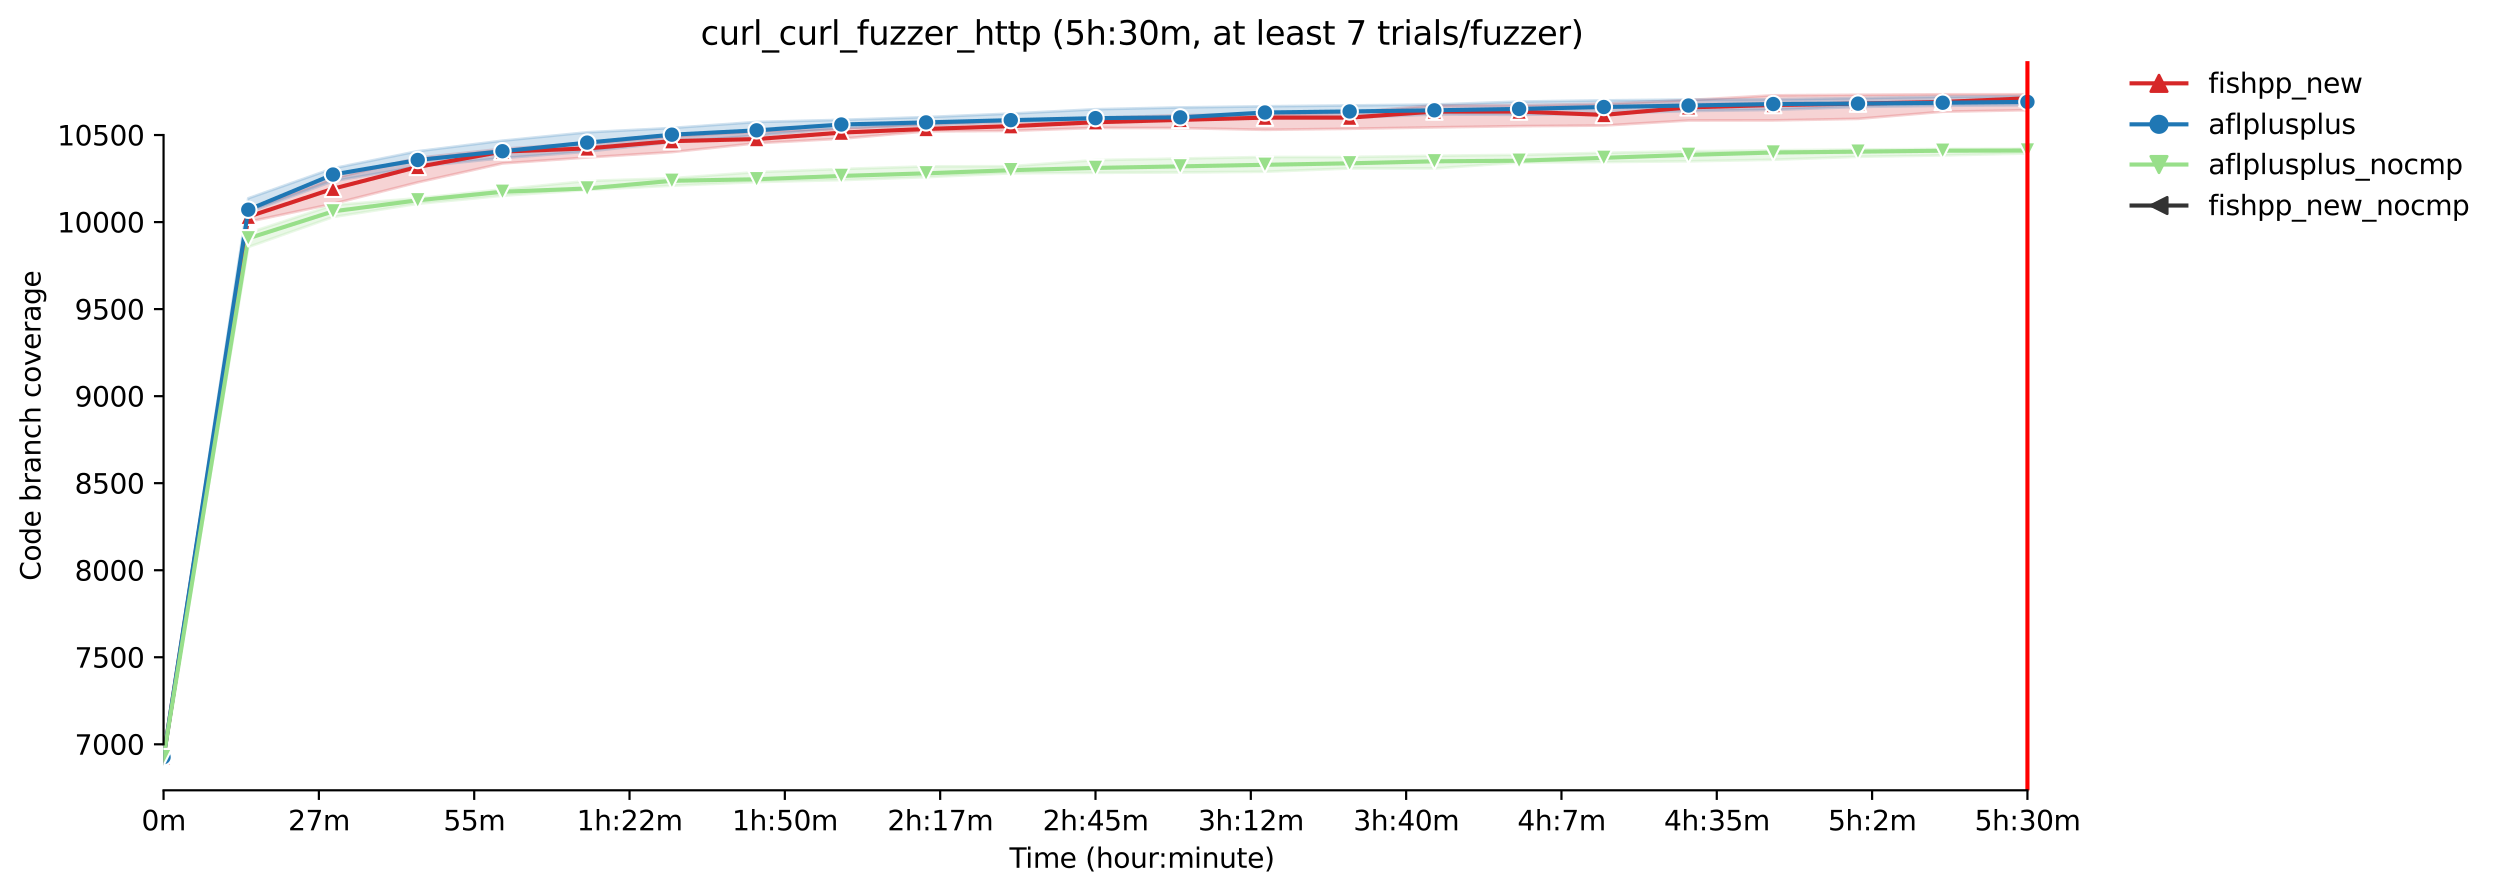 <?xml version="1.0" encoding="utf-8" standalone="no"?>
<!DOCTYPE svg PUBLIC "-//W3C//DTD SVG 1.1//EN"
  "http://www.w3.org/Graphics/SVG/1.1/DTD/svg11.dtd">
<svg xmlns:xlink="http://www.w3.org/1999/xlink" width="912.385pt" height="325.986pt" viewBox="0 0 912.385 325.986" xmlns="http://www.w3.org/2000/svg" version="1.1">
 <defs>
  <style type="text/css">*{stroke-linejoin: round; stroke-linecap: butt}</style>
 </defs>
 <g id="figure_1">
  <g id="patch_1">
   <path d="M 0 325.986 
L 912.385 325.986 
L 912.385 0 
L 0 0 
z
" style="fill: #ffffff"/>
  </g>
  <g id="axes_1">
   <g id="patch_2">
    <path d="M 59.691 288.43 
L 773.931 288.43 
L 773.931 22.318 
L 59.691 22.318 
z
" style="fill: #ffffff"/>
   </g>
   <g id="PolyCollection_1">
    <defs>
     <path id="m924f0dbd9b" d="M 59.691 -49.652 
L 59.691 -49.652 
L 90.61 -245.037 
L 121.53 -251.604 
L 152.449 -259.426 
L 183.369 -266.351 
L 214.288 -268.511 
L 245.208 -270.48 
L 276.127 -273.72 
L 307.046 -275.372 
L 337.966 -278.04 
L 368.885 -278.231 
L 399.805 -279.311 
L 430.724 -279.248 
L 461.644 -278.612 
L 492.563 -278.993 
L 523.483 -279.502 
L 554.402 -279.946 
L 585.322 -280.169 
L 616.241 -282.016 
L 647.161 -282.043 
L 678.08 -282.615 
L 709 -285.219 
L 739.919 -285.791 
L 739.919 -291.572 
L 739.919 -291.572 
L 709 -291.572 
L 678.08 -291.382 
L 647.161 -291.191 
L 616.241 -289.476 
L 585.322 -288.142 
L 554.402 -287.57 
L 523.483 -287.57 
L 492.563 -284.965 
L 461.644 -284.266 
L 430.724 -283.949 
L 399.805 -282.964 
L 368.885 -282.043 
L 337.966 -280.836 
L 307.046 -279.057 
L 276.127 -277.977 
L 245.208 -276.198 
L 214.288 -273.784 
L 183.369 -271.688 
L 152.449 -268.384 
L 121.53 -260.888 
L 90.61 -249.389 
L 59.691 -49.652 
z
" style="stroke: #d62728; stroke-opacity: 0.2"/>
    </defs>
    <g clip-path="url(#pad995dbc99)">
     <use xlink:href="#m924f0dbd9b" x="0" y="325.986" style="fill: #d62728; fill-opacity: 0.2; stroke: #d62728; stroke-opacity: 0.2"/>
    </g>
   </g>
   <g id="PolyCollection_2">
    <defs>
     <path id="mf1a96c9d3a" d="M 59.691 -49.652 
L 59.691 -49.652 
L 90.61 -248.468 
L 121.53 -259.871 
L 152.449 -265.176 
L 183.369 -268.289 
L 214.288 -270.639 
L 245.208 -274.102 
L 276.127 -276.516 
L 307.046 -279.216 
L 337.966 -280.264 
L 368.885 -281.471 
L 399.805 -282.138 
L 430.724 -282.138 
L 461.644 -282.869 
L 492.563 -282.995 
L 523.483 -284.231 
L 554.402 -284.076 
L 585.322 -284.489 
L 616.241 -285.473 
L 647.161 -285.886 
L 678.08 -286.966 
L 709 -287.379 
L 739.919 -287.57 
L 739.919 -290.905 
L 739.919 -290.905 
L 709 -290.683 
L 678.08 -290.175 
L 647.161 -289.73 
L 616.241 -289.666 
L 585.322 -289.35 
L 554.402 -288.904 
L 523.483 -287.824 
L 492.563 -287.506 
L 461.644 -287.189 
L 430.724 -286.776 
L 399.805 -286.109 
L 368.885 -284.52 
L 337.966 -283.25 
L 307.046 -282.237 
L 276.127 -281.471 
L 245.208 -279.279 
L 214.288 -277.691 
L 183.369 -274.642 
L 152.449 -270.798 
L 121.53 -264.54 
L 90.61 -253.613 
L 59.691 -49.652 
z
" style="stroke: #1f77b4; stroke-opacity: 0.2"/>
    </defs>
    <g clip-path="url(#pad995dbc99)">
     <use xlink:href="#mf1a96c9d3a" x="0" y="325.986" style="fill: #1f77b4; fill-opacity: 0.2; stroke: #1f77b4; stroke-opacity: 0.2"/>
    </g>
   </g>
   <g id="PolyCollection_3">
    <defs>
     <path id="m5ef18deae3" d="M 59.691 -49.652 
L 59.691 -49.652 
L 90.61 -235.825 
L 121.53 -246.784 
L 152.449 -251.612 
L 183.369 -254.535 
L 214.288 -256.695 
L 245.208 -258.219 
L 276.127 -259.553 
L 307.046 -260.252 
L 337.966 -261.332 
L 368.885 -262.73 
L 399.805 -262.92 
L 430.724 -263.048 
L 461.644 -263.302 
L 492.563 -264.509 
L 523.483 -264.509 
L 554.402 -266.669 
L 585.322 -266.859 
L 616.241 -267.113 
L 647.161 -267.685 
L 678.08 -268.765 
L 709 -269.273 
L 739.919 -269.972 
L 739.919 -271.688 
L 739.919 -271.688 
L 709 -271.624 
L 678.08 -271.433 
L 647.161 -271.116 
L 616.241 -270.798 
L 585.322 -270.226 
L 554.402 -269.464 
L 523.483 -269.146 
L 492.563 -268.706 
L 461.644 -268.702 
L 430.724 -268.13 
L 399.805 -267.558 
L 368.885 -265.335 
L 337.966 -265.271 
L 307.046 -264.318 
L 276.127 -263.175 
L 245.208 -260.951 
L 214.288 -259.935 
L 183.369 -256.885 
L 152.449 -253.645 
L 121.53 -251.136 
L 90.61 -240.939 
L 59.691 -49.652 
z
" style="stroke: #98df8a; stroke-opacity: 0.2"/>
    </defs>
    <g clip-path="url(#pad995dbc99)">
     <use xlink:href="#m5ef18deae3" x="0" y="325.986" style="fill: #98df8a; fill-opacity: 0.2; stroke: #98df8a; stroke-opacity: 0.2"/>
    </g>
   </g>
   <g id="matplotlib.axis_1">
    <g id="xtick_1">
     <g id="line2d_1">
      <defs>
       <path id="m420ee3e35a" d="M 0 0 
L 0 3.5 
" style="stroke: #000000; stroke-width: 0.8"/>
      </defs>
      <g>
       <use xlink:href="#m420ee3e35a" x="59.691" y="288.43" style="stroke: #000000; stroke-width: 0.8"/>
      </g>
     </g>
     <g id="text_1">
      <!-- 0m -->
      <g transform="translate(51.639 303.029) scale(0.1 -0.1)">
       <defs>
        <path id="DejaVuSans-30" d="M 2034 4250 
Q 1547 4250 1301 3770 
Q 1056 3291 1056 2328 
Q 1056 1369 1301 889 
Q 1547 409 2034 409 
Q 2525 409 2770 889 
Q 3016 1369 3016 2328 
Q 3016 3291 2770 3770 
Q 2525 4250 2034 4250 
z
M 2034 4750 
Q 2819 4750 3233 4129 
Q 3647 3509 3647 2328 
Q 3647 1150 3233 529 
Q 2819 -91 2034 -91 
Q 1250 -91 836 529 
Q 422 1150 422 2328 
Q 422 3509 836 4129 
Q 1250 4750 2034 4750 
z
" transform="scale(0.016)"/>
        <path id="DejaVuSans-6d" d="M 3328 2828 
Q 3544 3216 3844 3400 
Q 4144 3584 4550 3584 
Q 5097 3584 5394 3201 
Q 5691 2819 5691 2113 
L 5691 0 
L 5113 0 
L 5113 2094 
Q 5113 2597 4934 2840 
Q 4756 3084 4391 3084 
Q 3944 3084 3684 2787 
Q 3425 2491 3425 1978 
L 3425 0 
L 2847 0 
L 2847 2094 
Q 2847 2600 2669 2842 
Q 2491 3084 2119 3084 
Q 1678 3084 1418 2786 
Q 1159 2488 1159 1978 
L 1159 0 
L 581 0 
L 581 3500 
L 1159 3500 
L 1159 2956 
Q 1356 3278 1631 3431 
Q 1906 3584 2284 3584 
Q 2666 3584 2933 3390 
Q 3200 3197 3328 2828 
z
" transform="scale(0.016)"/>
       </defs>
       <use xlink:href="#DejaVuSans-30"/>
       <use xlink:href="#DejaVuSans-6d" x="63.623"/>
      </g>
     </g>
    </g>
    <g id="xtick_2">
     <g id="line2d_2">
      <g>
       <use xlink:href="#m420ee3e35a" x="116.376" y="288.43" style="stroke: #000000; stroke-width: 0.8"/>
      </g>
     </g>
     <g id="text_2">
      <!-- 27m -->
      <g transform="translate(105.144 303.029) scale(0.1 -0.1)">
       <defs>
        <path id="DejaVuSans-32" d="M 1228 531 
L 3431 531 
L 3431 0 
L 469 0 
L 469 531 
Q 828 903 1448 1529 
Q 2069 2156 2228 2338 
Q 2531 2678 2651 2914 
Q 2772 3150 2772 3378 
Q 2772 3750 2511 3984 
Q 2250 4219 1831 4219 
Q 1534 4219 1204 4116 
Q 875 4013 500 3803 
L 500 4441 
Q 881 4594 1212 4672 
Q 1544 4750 1819 4750 
Q 2544 4750 2975 4387 
Q 3406 4025 3406 3419 
Q 3406 3131 3298 2873 
Q 3191 2616 2906 2266 
Q 2828 2175 2409 1742 
Q 1991 1309 1228 531 
z
" transform="scale(0.016)"/>
        <path id="DejaVuSans-37" d="M 525 4666 
L 3525 4666 
L 3525 4397 
L 1831 0 
L 1172 0 
L 2766 4134 
L 525 4134 
L 525 4666 
z
" transform="scale(0.016)"/>
       </defs>
       <use xlink:href="#DejaVuSans-32"/>
       <use xlink:href="#DejaVuSans-37" x="63.623"/>
       <use xlink:href="#DejaVuSans-6d" x="127.246"/>
      </g>
     </g>
    </g>
    <g id="xtick_3">
     <g id="line2d_3">
      <g>
       <use xlink:href="#m420ee3e35a" x="173.062" y="288.43" style="stroke: #000000; stroke-width: 0.8"/>
      </g>
     </g>
     <g id="text_3">
      <!-- 55m -->
      <g transform="translate(161.829 303.029) scale(0.1 -0.1)">
       <defs>
        <path id="DejaVuSans-35" d="M 691 4666 
L 3169 4666 
L 3169 4134 
L 1269 4134 
L 1269 2991 
Q 1406 3038 1543 3061 
Q 1681 3084 1819 3084 
Q 2600 3084 3056 2656 
Q 3513 2228 3513 1497 
Q 3513 744 3044 326 
Q 2575 -91 1722 -91 
Q 1428 -91 1123 -41 
Q 819 9 494 109 
L 494 744 
Q 775 591 1075 516 
Q 1375 441 1709 441 
Q 2250 441 2565 725 
Q 2881 1009 2881 1497 
Q 2881 1984 2565 2268 
Q 2250 2553 1709 2553 
Q 1456 2553 1204 2497 
Q 953 2441 691 2322 
L 691 4666 
z
" transform="scale(0.016)"/>
       </defs>
       <use xlink:href="#DejaVuSans-35"/>
       <use xlink:href="#DejaVuSans-35" x="63.623"/>
       <use xlink:href="#DejaVuSans-6d" x="127.246"/>
      </g>
     </g>
    </g>
    <g id="xtick_4">
     <g id="line2d_4">
      <g>
       <use xlink:href="#m420ee3e35a" x="229.748" y="288.43" style="stroke: #000000; stroke-width: 0.8"/>
      </g>
     </g>
     <g id="text_4">
      <!-- 1h:22m -->
      <g transform="translate(210.481 303.029) scale(0.1 -0.1)">
       <defs>
        <path id="DejaVuSans-31" d="M 794 531 
L 1825 531 
L 1825 4091 
L 703 3866 
L 703 4441 
L 1819 4666 
L 2450 4666 
L 2450 531 
L 3481 531 
L 3481 0 
L 794 0 
L 794 531 
z
" transform="scale(0.016)"/>
        <path id="DejaVuSans-68" d="M 3513 2113 
L 3513 0 
L 2938 0 
L 2938 2094 
Q 2938 2591 2744 2837 
Q 2550 3084 2163 3084 
Q 1697 3084 1428 2787 
Q 1159 2491 1159 1978 
L 1159 0 
L 581 0 
L 581 4863 
L 1159 4863 
L 1159 2956 
Q 1366 3272 1645 3428 
Q 1925 3584 2291 3584 
Q 2894 3584 3203 3211 
Q 3513 2838 3513 2113 
z
" transform="scale(0.016)"/>
        <path id="DejaVuSans-3a" d="M 750 794 
L 1409 794 
L 1409 0 
L 750 0 
L 750 794 
z
M 750 3309 
L 1409 3309 
L 1409 2516 
L 750 2516 
L 750 3309 
z
" transform="scale(0.016)"/>
       </defs>
       <use xlink:href="#DejaVuSans-31"/>
       <use xlink:href="#DejaVuSans-68" x="63.623"/>
       <use xlink:href="#DejaVuSans-3a" x="127.002"/>
       <use xlink:href="#DejaVuSans-32" x="160.693"/>
       <use xlink:href="#DejaVuSans-32" x="224.316"/>
       <use xlink:href="#DejaVuSans-6d" x="287.939"/>
      </g>
     </g>
    </g>
    <g id="xtick_5">
     <g id="line2d_5">
      <g>
       <use xlink:href="#m420ee3e35a" x="286.433" y="288.43" style="stroke: #000000; stroke-width: 0.8"/>
      </g>
     </g>
     <g id="text_5">
      <!-- 1h:50m -->
      <g transform="translate(267.166 303.029) scale(0.1 -0.1)">
       <use xlink:href="#DejaVuSans-31"/>
       <use xlink:href="#DejaVuSans-68" x="63.623"/>
       <use xlink:href="#DejaVuSans-3a" x="127.002"/>
       <use xlink:href="#DejaVuSans-35" x="160.693"/>
       <use xlink:href="#DejaVuSans-30" x="224.316"/>
       <use xlink:href="#DejaVuSans-6d" x="287.939"/>
      </g>
     </g>
    </g>
    <g id="xtick_6">
     <g id="line2d_6">
      <g>
       <use xlink:href="#m420ee3e35a" x="343.119" y="288.43" style="stroke: #000000; stroke-width: 0.8"/>
      </g>
     </g>
     <g id="text_6">
      <!-- 2h:17m -->
      <g transform="translate(323.852 303.029) scale(0.1 -0.1)">
       <use xlink:href="#DejaVuSans-32"/>
       <use xlink:href="#DejaVuSans-68" x="63.623"/>
       <use xlink:href="#DejaVuSans-3a" x="127.002"/>
       <use xlink:href="#DejaVuSans-31" x="160.693"/>
       <use xlink:href="#DejaVuSans-37" x="224.316"/>
       <use xlink:href="#DejaVuSans-6d" x="287.939"/>
      </g>
     </g>
    </g>
    <g id="xtick_7">
     <g id="line2d_7">
      <g>
       <use xlink:href="#m420ee3e35a" x="399.805" y="288.43" style="stroke: #000000; stroke-width: 0.8"/>
      </g>
     </g>
     <g id="text_7">
      <!-- 2h:45m -->
      <g transform="translate(380.538 303.029) scale(0.1 -0.1)">
       <defs>
        <path id="DejaVuSans-34" d="M 2419 4116 
L 825 1625 
L 2419 1625 
L 2419 4116 
z
M 2253 4666 
L 3047 4666 
L 3047 1625 
L 3713 1625 
L 3713 1100 
L 3047 1100 
L 3047 0 
L 2419 0 
L 2419 1100 
L 313 1100 
L 313 1709 
L 2253 4666 
z
" transform="scale(0.016)"/>
       </defs>
       <use xlink:href="#DejaVuSans-32"/>
       <use xlink:href="#DejaVuSans-68" x="63.623"/>
       <use xlink:href="#DejaVuSans-3a" x="127.002"/>
       <use xlink:href="#DejaVuSans-34" x="160.693"/>
       <use xlink:href="#DejaVuSans-35" x="224.316"/>
       <use xlink:href="#DejaVuSans-6d" x="287.939"/>
      </g>
     </g>
    </g>
    <g id="xtick_8">
     <g id="line2d_8">
      <g>
       <use xlink:href="#m420ee3e35a" x="456.491" y="288.43" style="stroke: #000000; stroke-width: 0.8"/>
      </g>
     </g>
     <g id="text_8">
      <!-- 3h:12m -->
      <g transform="translate(437.223 303.029) scale(0.1 -0.1)">
       <defs>
        <path id="DejaVuSans-33" d="M 2597 2516 
Q 3050 2419 3304 2112 
Q 3559 1806 3559 1356 
Q 3559 666 3084 287 
Q 2609 -91 1734 -91 
Q 1441 -91 1130 -33 
Q 819 25 488 141 
L 488 750 
Q 750 597 1062 519 
Q 1375 441 1716 441 
Q 2309 441 2620 675 
Q 2931 909 2931 1356 
Q 2931 1769 2642 2001 
Q 2353 2234 1838 2234 
L 1294 2234 
L 1294 2753 
L 1863 2753 
Q 2328 2753 2575 2939 
Q 2822 3125 2822 3475 
Q 2822 3834 2567 4026 
Q 2313 4219 1838 4219 
Q 1578 4219 1281 4162 
Q 984 4106 628 3988 
L 628 4550 
Q 988 4650 1302 4700 
Q 1616 4750 1894 4750 
Q 2613 4750 3031 4423 
Q 3450 4097 3450 3541 
Q 3450 3153 3228 2886 
Q 3006 2619 2597 2516 
z
" transform="scale(0.016)"/>
       </defs>
       <use xlink:href="#DejaVuSans-33"/>
       <use xlink:href="#DejaVuSans-68" x="63.623"/>
       <use xlink:href="#DejaVuSans-3a" x="127.002"/>
       <use xlink:href="#DejaVuSans-31" x="160.693"/>
       <use xlink:href="#DejaVuSans-32" x="224.316"/>
       <use xlink:href="#DejaVuSans-6d" x="287.939"/>
      </g>
     </g>
    </g>
    <g id="xtick_9">
     <g id="line2d_9">
      <g>
       <use xlink:href="#m420ee3e35a" x="513.176" y="288.43" style="stroke: #000000; stroke-width: 0.8"/>
      </g>
     </g>
     <g id="text_9">
      <!-- 3h:40m -->
      <g transform="translate(493.909 303.029) scale(0.1 -0.1)">
       <use xlink:href="#DejaVuSans-33"/>
       <use xlink:href="#DejaVuSans-68" x="63.623"/>
       <use xlink:href="#DejaVuSans-3a" x="127.002"/>
       <use xlink:href="#DejaVuSans-34" x="160.693"/>
       <use xlink:href="#DejaVuSans-30" x="224.316"/>
       <use xlink:href="#DejaVuSans-6d" x="287.939"/>
      </g>
     </g>
    </g>
    <g id="xtick_10">
     <g id="line2d_10">
      <g>
       <use xlink:href="#m420ee3e35a" x="569.862" y="288.43" style="stroke: #000000; stroke-width: 0.8"/>
      </g>
     </g>
     <g id="text_10">
      <!-- 4h:7m -->
      <g transform="translate(553.776 303.029) scale(0.1 -0.1)">
       <use xlink:href="#DejaVuSans-34"/>
       <use xlink:href="#DejaVuSans-68" x="63.623"/>
       <use xlink:href="#DejaVuSans-3a" x="127.002"/>
       <use xlink:href="#DejaVuSans-37" x="160.693"/>
       <use xlink:href="#DejaVuSans-6d" x="224.316"/>
      </g>
     </g>
    </g>
    <g id="xtick_11">
     <g id="line2d_11">
      <g>
       <use xlink:href="#m420ee3e35a" x="626.548" y="288.43" style="stroke: #000000; stroke-width: 0.8"/>
      </g>
     </g>
     <g id="text_11">
      <!-- 4h:35m -->
      <g transform="translate(607.281 303.029) scale(0.1 -0.1)">
       <use xlink:href="#DejaVuSans-34"/>
       <use xlink:href="#DejaVuSans-68" x="63.623"/>
       <use xlink:href="#DejaVuSans-3a" x="127.002"/>
       <use xlink:href="#DejaVuSans-33" x="160.693"/>
       <use xlink:href="#DejaVuSans-35" x="224.316"/>
       <use xlink:href="#DejaVuSans-6d" x="287.939"/>
      </g>
     </g>
    </g>
    <g id="xtick_12">
     <g id="line2d_12">
      <g>
       <use xlink:href="#m420ee3e35a" x="683.233" y="288.43" style="stroke: #000000; stroke-width: 0.8"/>
      </g>
     </g>
     <g id="text_12">
      <!-- 5h:2m -->
      <g transform="translate(667.148 303.029) scale(0.1 -0.1)">
       <use xlink:href="#DejaVuSans-35"/>
       <use xlink:href="#DejaVuSans-68" x="63.623"/>
       <use xlink:href="#DejaVuSans-3a" x="127.002"/>
       <use xlink:href="#DejaVuSans-32" x="160.693"/>
       <use xlink:href="#DejaVuSans-6d" x="224.316"/>
      </g>
     </g>
    </g>
    <g id="xtick_13">
     <g id="line2d_13">
      <g>
       <use xlink:href="#m420ee3e35a" x="739.919" y="288.43" style="stroke: #000000; stroke-width: 0.8"/>
      </g>
     </g>
     <g id="text_13">
      <!-- 5h:30m -->
      <g transform="translate(720.652 303.029) scale(0.1 -0.1)">
       <use xlink:href="#DejaVuSans-35"/>
       <use xlink:href="#DejaVuSans-68" x="63.623"/>
       <use xlink:href="#DejaVuSans-3a" x="127.002"/>
       <use xlink:href="#DejaVuSans-33" x="160.693"/>
       <use xlink:href="#DejaVuSans-30" x="224.316"/>
       <use xlink:href="#DejaVuSans-6d" x="287.939"/>
      </g>
     </g>
    </g>
    <g id="text_14">
     <!-- Time (hour:minute) -->
     <g transform="translate(368.404 316.707) scale(0.1 -0.1)">
      <defs>
       <path id="DejaVuSans-54" d="M -19 4666 
L 3928 4666 
L 3928 4134 
L 2272 4134 
L 2272 0 
L 1638 0 
L 1638 4134 
L -19 4134 
L -19 4666 
z
" transform="scale(0.016)"/>
       <path id="DejaVuSans-69" d="M 603 3500 
L 1178 3500 
L 1178 0 
L 603 0 
L 603 3500 
z
M 603 4863 
L 1178 4863 
L 1178 4134 
L 603 4134 
L 603 4863 
z
" transform="scale(0.016)"/>
       <path id="DejaVuSans-65" d="M 3597 1894 
L 3597 1613 
L 953 1613 
Q 991 1019 1311 708 
Q 1631 397 2203 397 
Q 2534 397 2845 478 
Q 3156 559 3463 722 
L 3463 178 
Q 3153 47 2828 -22 
Q 2503 -91 2169 -91 
Q 1331 -91 842 396 
Q 353 884 353 1716 
Q 353 2575 817 3079 
Q 1281 3584 2069 3584 
Q 2775 3584 3186 3129 
Q 3597 2675 3597 1894 
z
M 3022 2063 
Q 3016 2534 2758 2815 
Q 2500 3097 2075 3097 
Q 1594 3097 1305 2825 
Q 1016 2553 972 2059 
L 3022 2063 
z
" transform="scale(0.016)"/>
       <path id="DejaVuSans-20" transform="scale(0.016)"/>
       <path id="DejaVuSans-28" d="M 1984 4856 
Q 1566 4138 1362 3434 
Q 1159 2731 1159 2009 
Q 1159 1288 1364 580 
Q 1569 -128 1984 -844 
L 1484 -844 
Q 1016 -109 783 600 
Q 550 1309 550 2009 
Q 550 2706 781 3412 
Q 1013 4119 1484 4856 
L 1984 4856 
z
" transform="scale(0.016)"/>
       <path id="DejaVuSans-6f" d="M 1959 3097 
Q 1497 3097 1228 2736 
Q 959 2375 959 1747 
Q 959 1119 1226 758 
Q 1494 397 1959 397 
Q 2419 397 2687 759 
Q 2956 1122 2956 1747 
Q 2956 2369 2687 2733 
Q 2419 3097 1959 3097 
z
M 1959 3584 
Q 2709 3584 3137 3096 
Q 3566 2609 3566 1747 
Q 3566 888 3137 398 
Q 2709 -91 1959 -91 
Q 1206 -91 779 398 
Q 353 888 353 1747 
Q 353 2609 779 3096 
Q 1206 3584 1959 3584 
z
" transform="scale(0.016)"/>
       <path id="DejaVuSans-75" d="M 544 1381 
L 544 3500 
L 1119 3500 
L 1119 1403 
Q 1119 906 1312 657 
Q 1506 409 1894 409 
Q 2359 409 2629 706 
Q 2900 1003 2900 1516 
L 2900 3500 
L 3475 3500 
L 3475 0 
L 2900 0 
L 2900 538 
Q 2691 219 2414 64 
Q 2138 -91 1772 -91 
Q 1169 -91 856 284 
Q 544 659 544 1381 
z
M 1991 3584 
L 1991 3584 
z
" transform="scale(0.016)"/>
       <path id="DejaVuSans-72" d="M 2631 2963 
Q 2534 3019 2420 3045 
Q 2306 3072 2169 3072 
Q 1681 3072 1420 2755 
Q 1159 2438 1159 1844 
L 1159 0 
L 581 0 
L 581 3500 
L 1159 3500 
L 1159 2956 
Q 1341 3275 1631 3429 
Q 1922 3584 2338 3584 
Q 2397 3584 2469 3576 
Q 2541 3569 2628 3553 
L 2631 2963 
z
" transform="scale(0.016)"/>
       <path id="DejaVuSans-6e" d="M 3513 2113 
L 3513 0 
L 2938 0 
L 2938 2094 
Q 2938 2591 2744 2837 
Q 2550 3084 2163 3084 
Q 1697 3084 1428 2787 
Q 1159 2491 1159 1978 
L 1159 0 
L 581 0 
L 581 3500 
L 1159 3500 
L 1159 2956 
Q 1366 3272 1645 3428 
Q 1925 3584 2291 3584 
Q 2894 3584 3203 3211 
Q 3513 2838 3513 2113 
z
" transform="scale(0.016)"/>
       <path id="DejaVuSans-74" d="M 1172 4494 
L 1172 3500 
L 2356 3500 
L 2356 3053 
L 1172 3053 
L 1172 1153 
Q 1172 725 1289 603 
Q 1406 481 1766 481 
L 2356 481 
L 2356 0 
L 1766 0 
Q 1100 0 847 248 
Q 594 497 594 1153 
L 594 3053 
L 172 3053 
L 172 3500 
L 594 3500 
L 594 4494 
L 1172 4494 
z
" transform="scale(0.016)"/>
       <path id="DejaVuSans-29" d="M 513 4856 
L 1013 4856 
Q 1481 4119 1714 3412 
Q 1947 2706 1947 2009 
Q 1947 1309 1714 600 
Q 1481 -109 1013 -844 
L 513 -844 
Q 928 -128 1133 580 
Q 1338 1288 1338 2009 
Q 1338 2731 1133 3434 
Q 928 4138 513 4856 
z
" transform="scale(0.016)"/>
      </defs>
      <use xlink:href="#DejaVuSans-54"/>
      <use xlink:href="#DejaVuSans-69" x="57.959"/>
      <use xlink:href="#DejaVuSans-6d" x="85.742"/>
      <use xlink:href="#DejaVuSans-65" x="183.154"/>
      <use xlink:href="#DejaVuSans-20" x="244.678"/>
      <use xlink:href="#DejaVuSans-28" x="276.465"/>
      <use xlink:href="#DejaVuSans-68" x="315.479"/>
      <use xlink:href="#DejaVuSans-6f" x="378.857"/>
      <use xlink:href="#DejaVuSans-75" x="440.039"/>
      <use xlink:href="#DejaVuSans-72" x="503.418"/>
      <use xlink:href="#DejaVuSans-3a" x="542.781"/>
      <use xlink:href="#DejaVuSans-6d" x="576.473"/>
      <use xlink:href="#DejaVuSans-69" x="673.885"/>
      <use xlink:href="#DejaVuSans-6e" x="701.668"/>
      <use xlink:href="#DejaVuSans-75" x="765.047"/>
      <use xlink:href="#DejaVuSans-74" x="828.426"/>
      <use xlink:href="#DejaVuSans-65" x="867.635"/>
      <use xlink:href="#DejaVuSans-29" x="929.158"/>
     </g>
    </g>
   </g>
   <g id="matplotlib.axis_2">
    <g id="ytick_1">
     <g id="line2d_14">
      <defs>
       <path id="m76d966cd05" d="M 0 0 
L -3.5 0 
" style="stroke: #000000; stroke-width: 0.8"/>
      </defs>
      <g>
       <use xlink:href="#m76d966cd05" x="59.691" y="271.633" style="stroke: #000000; stroke-width: 0.8"/>
      </g>
     </g>
     <g id="text_15">
      <!-- 7000 -->
      <g transform="translate(27.241 275.432) scale(0.1 -0.1)">
       <use xlink:href="#DejaVuSans-37"/>
       <use xlink:href="#DejaVuSans-30" x="63.623"/>
       <use xlink:href="#DejaVuSans-30" x="127.246"/>
       <use xlink:href="#DejaVuSans-30" x="190.869"/>
      </g>
     </g>
    </g>
    <g id="ytick_2">
     <g id="line2d_15">
      <g>
       <use xlink:href="#m76d966cd05" x="59.691" y="239.868" style="stroke: #000000; stroke-width: 0.8"/>
      </g>
     </g>
     <g id="text_16">
      <!-- 7500 -->
      <g transform="translate(27.241 243.667) scale(0.1 -0.1)">
       <use xlink:href="#DejaVuSans-37"/>
       <use xlink:href="#DejaVuSans-35" x="63.623"/>
       <use xlink:href="#DejaVuSans-30" x="127.246"/>
       <use xlink:href="#DejaVuSans-30" x="190.869"/>
      </g>
     </g>
    </g>
    <g id="ytick_3">
     <g id="line2d_16">
      <g>
       <use xlink:href="#m76d966cd05" x="59.691" y="208.104" style="stroke: #000000; stroke-width: 0.8"/>
      </g>
     </g>
     <g id="text_17">
      <!-- 8000 -->
      <g transform="translate(27.241 211.903) scale(0.1 -0.1)">
       <defs>
        <path id="DejaVuSans-38" d="M 2034 2216 
Q 1584 2216 1326 1975 
Q 1069 1734 1069 1313 
Q 1069 891 1326 650 
Q 1584 409 2034 409 
Q 2484 409 2743 651 
Q 3003 894 3003 1313 
Q 3003 1734 2745 1975 
Q 2488 2216 2034 2216 
z
M 1403 2484 
Q 997 2584 770 2862 
Q 544 3141 544 3541 
Q 544 4100 942 4425 
Q 1341 4750 2034 4750 
Q 2731 4750 3128 4425 
Q 3525 4100 3525 3541 
Q 3525 3141 3298 2862 
Q 3072 2584 2669 2484 
Q 3125 2378 3379 2068 
Q 3634 1759 3634 1313 
Q 3634 634 3220 271 
Q 2806 -91 2034 -91 
Q 1263 -91 848 271 
Q 434 634 434 1313 
Q 434 1759 690 2068 
Q 947 2378 1403 2484 
z
M 1172 3481 
Q 1172 3119 1398 2916 
Q 1625 2713 2034 2713 
Q 2441 2713 2670 2916 
Q 2900 3119 2900 3481 
Q 2900 3844 2670 4047 
Q 2441 4250 2034 4250 
Q 1625 4250 1398 4047 
Q 1172 3844 1172 3481 
z
" transform="scale(0.016)"/>
       </defs>
       <use xlink:href="#DejaVuSans-38"/>
       <use xlink:href="#DejaVuSans-30" x="63.623"/>
       <use xlink:href="#DejaVuSans-30" x="127.246"/>
       <use xlink:href="#DejaVuSans-30" x="190.869"/>
      </g>
     </g>
    </g>
    <g id="ytick_4">
     <g id="line2d_17">
      <g>
       <use xlink:href="#m76d966cd05" x="59.691" y="176.339" style="stroke: #000000; stroke-width: 0.8"/>
      </g>
     </g>
     <g id="text_18">
      <!-- 8500 -->
      <g transform="translate(27.241 180.138) scale(0.1 -0.1)">
       <use xlink:href="#DejaVuSans-38"/>
       <use xlink:href="#DejaVuSans-35" x="63.623"/>
       <use xlink:href="#DejaVuSans-30" x="127.246"/>
       <use xlink:href="#DejaVuSans-30" x="190.869"/>
      </g>
     </g>
    </g>
    <g id="ytick_5">
     <g id="line2d_18">
      <g>
       <use xlink:href="#m76d966cd05" x="59.691" y="144.574" style="stroke: #000000; stroke-width: 0.8"/>
      </g>
     </g>
     <g id="text_19">
      <!-- 9000 -->
      <g transform="translate(27.241 148.373) scale(0.1 -0.1)">
       <defs>
        <path id="DejaVuSans-39" d="M 703 97 
L 703 672 
Q 941 559 1184 500 
Q 1428 441 1663 441 
Q 2288 441 2617 861 
Q 2947 1281 2994 2138 
Q 2813 1869 2534 1725 
Q 2256 1581 1919 1581 
Q 1219 1581 811 2004 
Q 403 2428 403 3163 
Q 403 3881 828 4315 
Q 1253 4750 1959 4750 
Q 2769 4750 3195 4129 
Q 3622 3509 3622 2328 
Q 3622 1225 3098 567 
Q 2575 -91 1691 -91 
Q 1453 -91 1209 -44 
Q 966 3 703 97 
z
M 1959 2075 
Q 2384 2075 2632 2365 
Q 2881 2656 2881 3163 
Q 2881 3666 2632 3958 
Q 2384 4250 1959 4250 
Q 1534 4250 1286 3958 
Q 1038 3666 1038 3163 
Q 1038 2656 1286 2365 
Q 1534 2075 1959 2075 
z
" transform="scale(0.016)"/>
       </defs>
       <use xlink:href="#DejaVuSans-39"/>
       <use xlink:href="#DejaVuSans-30" x="63.623"/>
       <use xlink:href="#DejaVuSans-30" x="127.246"/>
       <use xlink:href="#DejaVuSans-30" x="190.869"/>
      </g>
     </g>
    </g>
    <g id="ytick_6">
     <g id="line2d_19">
      <g>
       <use xlink:href="#m76d966cd05" x="59.691" y="112.809" style="stroke: #000000; stroke-width: 0.8"/>
      </g>
     </g>
     <g id="text_20">
      <!-- 9500 -->
      <g transform="translate(27.241 116.609) scale(0.1 -0.1)">
       <use xlink:href="#DejaVuSans-39"/>
       <use xlink:href="#DejaVuSans-35" x="63.623"/>
       <use xlink:href="#DejaVuSans-30" x="127.246"/>
       <use xlink:href="#DejaVuSans-30" x="190.869"/>
      </g>
     </g>
    </g>
    <g id="ytick_7">
     <g id="line2d_20">
      <g>
       <use xlink:href="#m76d966cd05" x="59.691" y="81.045" style="stroke: #000000; stroke-width: 0.8"/>
      </g>
     </g>
     <g id="text_21">
      <!-- 10000 -->
      <g transform="translate(20.878 84.844) scale(0.1 -0.1)">
       <use xlink:href="#DejaVuSans-31"/>
       <use xlink:href="#DejaVuSans-30" x="63.623"/>
       <use xlink:href="#DejaVuSans-30" x="127.246"/>
       <use xlink:href="#DejaVuSans-30" x="190.869"/>
       <use xlink:href="#DejaVuSans-30" x="254.492"/>
      </g>
     </g>
    </g>
    <g id="ytick_8">
     <g id="line2d_21">
      <g>
       <use xlink:href="#m76d966cd05" x="59.691" y="49.28" style="stroke: #000000; stroke-width: 0.8"/>
      </g>
     </g>
     <g id="text_22">
      <!-- 10500 -->
      <g transform="translate(20.878 53.079) scale(0.1 -0.1)">
       <use xlink:href="#DejaVuSans-31"/>
       <use xlink:href="#DejaVuSans-30" x="63.623"/>
       <use xlink:href="#DejaVuSans-35" x="127.246"/>
       <use xlink:href="#DejaVuSans-30" x="190.869"/>
       <use xlink:href="#DejaVuSans-30" x="254.492"/>
      </g>
     </g>
    </g>
    <g id="text_23">
     <!-- Code branch coverage -->
     <g transform="translate(14.798 211.949) rotate(-90) scale(0.1 -0.1)">
      <defs>
       <path id="DejaVuSans-43" d="M 4122 4306 
L 4122 3641 
Q 3803 3938 3442 4084 
Q 3081 4231 2675 4231 
Q 1875 4231 1450 3742 
Q 1025 3253 1025 2328 
Q 1025 1406 1450 917 
Q 1875 428 2675 428 
Q 3081 428 3442 575 
Q 3803 722 4122 1019 
L 4122 359 
Q 3791 134 3420 21 
Q 3050 -91 2638 -91 
Q 1578 -91 968 557 
Q 359 1206 359 2328 
Q 359 3453 968 4101 
Q 1578 4750 2638 4750 
Q 3056 4750 3426 4639 
Q 3797 4528 4122 4306 
z
" transform="scale(0.016)"/>
       <path id="DejaVuSans-64" d="M 2906 2969 
L 2906 4863 
L 3481 4863 
L 3481 0 
L 2906 0 
L 2906 525 
Q 2725 213 2448 61 
Q 2172 -91 1784 -91 
Q 1150 -91 751 415 
Q 353 922 353 1747 
Q 353 2572 751 3078 
Q 1150 3584 1784 3584 
Q 2172 3584 2448 3432 
Q 2725 3281 2906 2969 
z
M 947 1747 
Q 947 1113 1208 752 
Q 1469 391 1925 391 
Q 2381 391 2643 752 
Q 2906 1113 2906 1747 
Q 2906 2381 2643 2742 
Q 2381 3103 1925 3103 
Q 1469 3103 1208 2742 
Q 947 2381 947 1747 
z
" transform="scale(0.016)"/>
       <path id="DejaVuSans-62" d="M 3116 1747 
Q 3116 2381 2855 2742 
Q 2594 3103 2138 3103 
Q 1681 3103 1420 2742 
Q 1159 2381 1159 1747 
Q 1159 1113 1420 752 
Q 1681 391 2138 391 
Q 2594 391 2855 752 
Q 3116 1113 3116 1747 
z
M 1159 2969 
Q 1341 3281 1617 3432 
Q 1894 3584 2278 3584 
Q 2916 3584 3314 3078 
Q 3713 2572 3713 1747 
Q 3713 922 3314 415 
Q 2916 -91 2278 -91 
Q 1894 -91 1617 61 
Q 1341 213 1159 525 
L 1159 0 
L 581 0 
L 581 4863 
L 1159 4863 
L 1159 2969 
z
" transform="scale(0.016)"/>
       <path id="DejaVuSans-61" d="M 2194 1759 
Q 1497 1759 1228 1600 
Q 959 1441 959 1056 
Q 959 750 1161 570 
Q 1363 391 1709 391 
Q 2188 391 2477 730 
Q 2766 1069 2766 1631 
L 2766 1759 
L 2194 1759 
z
M 3341 1997 
L 3341 0 
L 2766 0 
L 2766 531 
Q 2569 213 2275 61 
Q 1981 -91 1556 -91 
Q 1019 -91 701 211 
Q 384 513 384 1019 
Q 384 1609 779 1909 
Q 1175 2209 1959 2209 
L 2766 2209 
L 2766 2266 
Q 2766 2663 2505 2880 
Q 2244 3097 1772 3097 
Q 1472 3097 1187 3025 
Q 903 2953 641 2809 
L 641 3341 
Q 956 3463 1253 3523 
Q 1550 3584 1831 3584 
Q 2591 3584 2966 3190 
Q 3341 2797 3341 1997 
z
" transform="scale(0.016)"/>
       <path id="DejaVuSans-63" d="M 3122 3366 
L 3122 2828 
Q 2878 2963 2633 3030 
Q 2388 3097 2138 3097 
Q 1578 3097 1268 2742 
Q 959 2388 959 1747 
Q 959 1106 1268 751 
Q 1578 397 2138 397 
Q 2388 397 2633 464 
Q 2878 531 3122 666 
L 3122 134 
Q 2881 22 2623 -34 
Q 2366 -91 2075 -91 
Q 1284 -91 818 406 
Q 353 903 353 1747 
Q 353 2603 823 3093 
Q 1294 3584 2113 3584 
Q 2378 3584 2631 3529 
Q 2884 3475 3122 3366 
z
" transform="scale(0.016)"/>
       <path id="DejaVuSans-76" d="M 191 3500 
L 800 3500 
L 1894 563 
L 2988 3500 
L 3597 3500 
L 2284 0 
L 1503 0 
L 191 3500 
z
" transform="scale(0.016)"/>
       <path id="DejaVuSans-67" d="M 2906 1791 
Q 2906 2416 2648 2759 
Q 2391 3103 1925 3103 
Q 1463 3103 1205 2759 
Q 947 2416 947 1791 
Q 947 1169 1205 825 
Q 1463 481 1925 481 
Q 2391 481 2648 825 
Q 2906 1169 2906 1791 
z
M 3481 434 
Q 3481 -459 3084 -895 
Q 2688 -1331 1869 -1331 
Q 1566 -1331 1297 -1286 
Q 1028 -1241 775 -1147 
L 775 -588 
Q 1028 -725 1275 -790 
Q 1522 -856 1778 -856 
Q 2344 -856 2625 -561 
Q 2906 -266 2906 331 
L 2906 616 
Q 2728 306 2450 153 
Q 2172 0 1784 0 
Q 1141 0 747 490 
Q 353 981 353 1791 
Q 353 2603 747 3093 
Q 1141 3584 1784 3584 
Q 2172 3584 2450 3431 
Q 2728 3278 2906 2969 
L 2906 3500 
L 3481 3500 
L 3481 434 
z
" transform="scale(0.016)"/>
      </defs>
      <use xlink:href="#DejaVuSans-43"/>
      <use xlink:href="#DejaVuSans-6f" x="69.824"/>
      <use xlink:href="#DejaVuSans-64" x="131.006"/>
      <use xlink:href="#DejaVuSans-65" x="194.482"/>
      <use xlink:href="#DejaVuSans-20" x="256.006"/>
      <use xlink:href="#DejaVuSans-62" x="287.793"/>
      <use xlink:href="#DejaVuSans-72" x="351.27"/>
      <use xlink:href="#DejaVuSans-61" x="392.383"/>
      <use xlink:href="#DejaVuSans-6e" x="453.662"/>
      <use xlink:href="#DejaVuSans-63" x="517.041"/>
      <use xlink:href="#DejaVuSans-68" x="572.021"/>
      <use xlink:href="#DejaVuSans-20" x="635.4"/>
      <use xlink:href="#DejaVuSans-63" x="667.188"/>
      <use xlink:href="#DejaVuSans-6f" x="722.168"/>
      <use xlink:href="#DejaVuSans-76" x="783.35"/>
      <use xlink:href="#DejaVuSans-65" x="842.529"/>
      <use xlink:href="#DejaVuSans-72" x="904.053"/>
      <use xlink:href="#DejaVuSans-61" x="945.166"/>
      <use xlink:href="#DejaVuSans-67" x="1006.445"/>
      <use xlink:href="#DejaVuSans-65" x="1069.922"/>
     </g>
    </g>
   </g>
   <g id="line2d_22">
    <path d="M 59.691 276.334 
L 90.61 79.075 
L 121.53 68.879 
L 152.449 60.906 
L 183.369 55.315 
L 214.288 54.172 
L 245.208 51.504 
L 276.127 50.741 
L 307.046 48.391 
L 337.966 47.056 
L 368.885 46.04 
L 399.805 44.611 
L 430.724 43.753 
L 461.644 42.927 
L 492.563 42.927 
L 523.483 40.704 
L 554.402 40.704 
L 585.322 41.942 
L 616.241 39.179 
L 647.161 38.321 
L 678.08 37.813 
L 709 37.209 
L 739.919 35.875 
" clip-path="url(#pad995dbc99)" style="fill: none; stroke: #d62728; stroke-width: 1.5; stroke-linecap: square"/>
    <defs>
     <path id="m59ecd8b978" d="M 0 -3 
L -3 3 
L 3 3 
z
" style="stroke: #ffffff; stroke-width: 0.75; stroke-linejoin: miter"/>
    </defs>
    <g clip-path="url(#pad995dbc99)">
     <use xlink:href="#m59ecd8b978" x="59.691" y="276.334" style="fill: #d62728; stroke: #ffffff; stroke-width: 0.75; stroke-linejoin: miter"/>
     <use xlink:href="#m59ecd8b978" x="90.61" y="79.075" style="fill: #d62728; stroke: #ffffff; stroke-width: 0.75; stroke-linejoin: miter"/>
     <use xlink:href="#m59ecd8b978" x="121.53" y="68.879" style="fill: #d62728; stroke: #ffffff; stroke-width: 0.75; stroke-linejoin: miter"/>
     <use xlink:href="#m59ecd8b978" x="152.449" y="60.906" style="fill: #d62728; stroke: #ffffff; stroke-width: 0.75; stroke-linejoin: miter"/>
     <use xlink:href="#m59ecd8b978" x="183.369" y="55.315" style="fill: #d62728; stroke: #ffffff; stroke-width: 0.75; stroke-linejoin: miter"/>
     <use xlink:href="#m59ecd8b978" x="214.288" y="54.172" style="fill: #d62728; stroke: #ffffff; stroke-width: 0.75; stroke-linejoin: miter"/>
     <use xlink:href="#m59ecd8b978" x="245.208" y="51.504" style="fill: #d62728; stroke: #ffffff; stroke-width: 0.75; stroke-linejoin: miter"/>
     <use xlink:href="#m59ecd8b978" x="276.127" y="50.741" style="fill: #d62728; stroke: #ffffff; stroke-width: 0.75; stroke-linejoin: miter"/>
     <use xlink:href="#m59ecd8b978" x="307.046" y="48.391" style="fill: #d62728; stroke: #ffffff; stroke-width: 0.75; stroke-linejoin: miter"/>
     <use xlink:href="#m59ecd8b978" x="337.966" y="47.056" style="fill: #d62728; stroke: #ffffff; stroke-width: 0.75; stroke-linejoin: miter"/>
     <use xlink:href="#m59ecd8b978" x="368.885" y="46.04" style="fill: #d62728; stroke: #ffffff; stroke-width: 0.75; stroke-linejoin: miter"/>
     <use xlink:href="#m59ecd8b978" x="399.805" y="44.611" style="fill: #d62728; stroke: #ffffff; stroke-width: 0.75; stroke-linejoin: miter"/>
     <use xlink:href="#m59ecd8b978" x="430.724" y="43.753" style="fill: #d62728; stroke: #ffffff; stroke-width: 0.75; stroke-linejoin: miter"/>
     <use xlink:href="#m59ecd8b978" x="461.644" y="42.927" style="fill: #d62728; stroke: #ffffff; stroke-width: 0.75; stroke-linejoin: miter"/>
     <use xlink:href="#m59ecd8b978" x="492.563" y="42.927" style="fill: #d62728; stroke: #ffffff; stroke-width: 0.75; stroke-linejoin: miter"/>
     <use xlink:href="#m59ecd8b978" x="523.483" y="40.704" style="fill: #d62728; stroke: #ffffff; stroke-width: 0.75; stroke-linejoin: miter"/>
     <use xlink:href="#m59ecd8b978" x="554.402" y="40.704" style="fill: #d62728; stroke: #ffffff; stroke-width: 0.75; stroke-linejoin: miter"/>
     <use xlink:href="#m59ecd8b978" x="585.322" y="41.942" style="fill: #d62728; stroke: #ffffff; stroke-width: 0.75; stroke-linejoin: miter"/>
     <use xlink:href="#m59ecd8b978" x="616.241" y="39.179" style="fill: #d62728; stroke: #ffffff; stroke-width: 0.75; stroke-linejoin: miter"/>
     <use xlink:href="#m59ecd8b978" x="647.161" y="38.321" style="fill: #d62728; stroke: #ffffff; stroke-width: 0.75; stroke-linejoin: miter"/>
     <use xlink:href="#m59ecd8b978" x="678.08" y="37.813" style="fill: #d62728; stroke: #ffffff; stroke-width: 0.75; stroke-linejoin: miter"/>
     <use xlink:href="#m59ecd8b978" x="709" y="37.209" style="fill: #d62728; stroke: #ffffff; stroke-width: 0.75; stroke-linejoin: miter"/>
     <use xlink:href="#m59ecd8b978" x="739.919" y="35.875" style="fill: #d62728; stroke: #ffffff; stroke-width: 0.75; stroke-linejoin: miter"/>
    </g>
   </g>
   <g id="line2d_23">
    <path d="M 59.691 276.334 
L 90.61 76.534 
L 121.53 63.701 
L 152.449 58.396 
L 183.369 55.188 
L 214.288 52.044 
L 245.208 49.153 
L 276.127 47.565 
L 307.046 45.436 
L 337.966 44.674 
L 368.885 43.848 
L 399.805 43.118 
L 430.724 42.832 
L 461.644 41.053 
L 492.563 40.672 
L 523.483 40.259 
L 554.402 39.751 
L 585.322 39.052 
L 616.241 38.512 
L 647.161 37.972 
L 678.08 37.813 
L 709 37.495 
L 739.919 37.178 
" clip-path="url(#pad995dbc99)" style="fill: none; stroke: #1f77b4; stroke-width: 1.5; stroke-linecap: square"/>
    <defs>
     <path id="mbd3925a3b4" d="M 0 3 
C 0.796 3 1.559 2.684 2.121 2.121 
C 2.684 1.559 3 0.796 3 0 
C 3 -0.796 2.684 -1.559 2.121 -2.121 
C 1.559 -2.684 0.796 -3 0 -3 
C -0.796 -3 -1.559 -2.684 -2.121 -2.121 
C -2.684 -1.559 -3 -0.796 -3 0 
C -3 0.796 -2.684 1.559 -2.121 2.121 
C -1.559 2.684 -0.796 3 0 3 
z
" style="stroke: #ffffff; stroke-width: 0.75"/>
    </defs>
    <g clip-path="url(#pad995dbc99)">
     <use xlink:href="#mbd3925a3b4" x="59.691" y="276.334" style="fill: #1f77b4; stroke: #ffffff; stroke-width: 0.75"/>
     <use xlink:href="#mbd3925a3b4" x="90.61" y="76.534" style="fill: #1f77b4; stroke: #ffffff; stroke-width: 0.75"/>
     <use xlink:href="#mbd3925a3b4" x="121.53" y="63.701" style="fill: #1f77b4; stroke: #ffffff; stroke-width: 0.75"/>
     <use xlink:href="#mbd3925a3b4" x="152.449" y="58.396" style="fill: #1f77b4; stroke: #ffffff; stroke-width: 0.75"/>
     <use xlink:href="#mbd3925a3b4" x="183.369" y="55.188" style="fill: #1f77b4; stroke: #ffffff; stroke-width: 0.75"/>
     <use xlink:href="#mbd3925a3b4" x="214.288" y="52.044" style="fill: #1f77b4; stroke: #ffffff; stroke-width: 0.75"/>
     <use xlink:href="#mbd3925a3b4" x="245.208" y="49.153" style="fill: #1f77b4; stroke: #ffffff; stroke-width: 0.75"/>
     <use xlink:href="#mbd3925a3b4" x="276.127" y="47.565" style="fill: #1f77b4; stroke: #ffffff; stroke-width: 0.75"/>
     <use xlink:href="#mbd3925a3b4" x="307.046" y="45.436" style="fill: #1f77b4; stroke: #ffffff; stroke-width: 0.75"/>
     <use xlink:href="#mbd3925a3b4" x="337.966" y="44.674" style="fill: #1f77b4; stroke: #ffffff; stroke-width: 0.75"/>
     <use xlink:href="#mbd3925a3b4" x="368.885" y="43.848" style="fill: #1f77b4; stroke: #ffffff; stroke-width: 0.75"/>
     <use xlink:href="#mbd3925a3b4" x="399.805" y="43.118" style="fill: #1f77b4; stroke: #ffffff; stroke-width: 0.75"/>
     <use xlink:href="#mbd3925a3b4" x="430.724" y="42.832" style="fill: #1f77b4; stroke: #ffffff; stroke-width: 0.75"/>
     <use xlink:href="#mbd3925a3b4" x="461.644" y="41.053" style="fill: #1f77b4; stroke: #ffffff; stroke-width: 0.75"/>
     <use xlink:href="#mbd3925a3b4" x="492.563" y="40.672" style="fill: #1f77b4; stroke: #ffffff; stroke-width: 0.75"/>
     <use xlink:href="#mbd3925a3b4" x="523.483" y="40.259" style="fill: #1f77b4; stroke: #ffffff; stroke-width: 0.75"/>
     <use xlink:href="#mbd3925a3b4" x="554.402" y="39.751" style="fill: #1f77b4; stroke: #ffffff; stroke-width: 0.75"/>
     <use xlink:href="#mbd3925a3b4" x="585.322" y="39.052" style="fill: #1f77b4; stroke: #ffffff; stroke-width: 0.75"/>
     <use xlink:href="#mbd3925a3b4" x="616.241" y="38.512" style="fill: #1f77b4; stroke: #ffffff; stroke-width: 0.75"/>
     <use xlink:href="#mbd3925a3b4" x="647.161" y="37.972" style="fill: #1f77b4; stroke: #ffffff; stroke-width: 0.75"/>
     <use xlink:href="#mbd3925a3b4" x="678.08" y="37.813" style="fill: #1f77b4; stroke: #ffffff; stroke-width: 0.75"/>
     <use xlink:href="#mbd3925a3b4" x="709" y="37.495" style="fill: #1f77b4; stroke: #ffffff; stroke-width: 0.75"/>
     <use xlink:href="#mbd3925a3b4" x="739.919" y="37.178" style="fill: #1f77b4; stroke: #ffffff; stroke-width: 0.75"/>
    </g>
   </g>
   <g id="line2d_24">
    <path d="M 59.691 276.334 
L 90.61 86.985 
L 121.53 77.138 
L 152.449 73.104 
L 183.369 69.991 
L 214.288 68.784 
L 245.208 65.988 
L 276.127 65.416 
L 307.046 64.209 
L 337.966 63.256 
L 368.885 62.113 
L 399.805 61.287 
L 430.724 60.715 
L 461.644 60.144 
L 492.563 59.604 
L 523.483 58.873 
L 554.402 58.651 
L 585.322 57.602 
L 616.241 56.522 
L 647.161 55.665 
L 678.08 55.347 
L 709 54.998 
L 739.919 54.934 
" clip-path="url(#pad995dbc99)" style="fill: none; stroke: #98df8a; stroke-width: 1.5; stroke-linecap: square"/>
    <defs>
     <path id="medb2c93b1e" d="M -0 3 
L 3 -3 
L -3 -3 
z
" style="stroke: #ffffff; stroke-width: 0.75; stroke-linejoin: miter"/>
    </defs>
    <g clip-path="url(#pad995dbc99)">
     <use xlink:href="#medb2c93b1e" x="59.691" y="276.334" style="fill: #98df8a; stroke: #ffffff; stroke-width: 0.75; stroke-linejoin: miter"/>
     <use xlink:href="#medb2c93b1e" x="90.61" y="86.985" style="fill: #98df8a; stroke: #ffffff; stroke-width: 0.75; stroke-linejoin: miter"/>
     <use xlink:href="#medb2c93b1e" x="121.53" y="77.138" style="fill: #98df8a; stroke: #ffffff; stroke-width: 0.75; stroke-linejoin: miter"/>
     <use xlink:href="#medb2c93b1e" x="152.449" y="73.104" style="fill: #98df8a; stroke: #ffffff; stroke-width: 0.75; stroke-linejoin: miter"/>
     <use xlink:href="#medb2c93b1e" x="183.369" y="69.991" style="fill: #98df8a; stroke: #ffffff; stroke-width: 0.75; stroke-linejoin: miter"/>
     <use xlink:href="#medb2c93b1e" x="214.288" y="68.784" style="fill: #98df8a; stroke: #ffffff; stroke-width: 0.75; stroke-linejoin: miter"/>
     <use xlink:href="#medb2c93b1e" x="245.208" y="65.988" style="fill: #98df8a; stroke: #ffffff; stroke-width: 0.75; stroke-linejoin: miter"/>
     <use xlink:href="#medb2c93b1e" x="276.127" y="65.416" style="fill: #98df8a; stroke: #ffffff; stroke-width: 0.75; stroke-linejoin: miter"/>
     <use xlink:href="#medb2c93b1e" x="307.046" y="64.209" style="fill: #98df8a; stroke: #ffffff; stroke-width: 0.75; stroke-linejoin: miter"/>
     <use xlink:href="#medb2c93b1e" x="337.966" y="63.256" style="fill: #98df8a; stroke: #ffffff; stroke-width: 0.75; stroke-linejoin: miter"/>
     <use xlink:href="#medb2c93b1e" x="368.885" y="62.113" style="fill: #98df8a; stroke: #ffffff; stroke-width: 0.75; stroke-linejoin: miter"/>
     <use xlink:href="#medb2c93b1e" x="399.805" y="61.287" style="fill: #98df8a; stroke: #ffffff; stroke-width: 0.75; stroke-linejoin: miter"/>
     <use xlink:href="#medb2c93b1e" x="430.724" y="60.715" style="fill: #98df8a; stroke: #ffffff; stroke-width: 0.75; stroke-linejoin: miter"/>
     <use xlink:href="#medb2c93b1e" x="461.644" y="60.144" style="fill: #98df8a; stroke: #ffffff; stroke-width: 0.75; stroke-linejoin: miter"/>
     <use xlink:href="#medb2c93b1e" x="492.563" y="59.604" style="fill: #98df8a; stroke: #ffffff; stroke-width: 0.75; stroke-linejoin: miter"/>
     <use xlink:href="#medb2c93b1e" x="523.483" y="58.873" style="fill: #98df8a; stroke: #ffffff; stroke-width: 0.75; stroke-linejoin: miter"/>
     <use xlink:href="#medb2c93b1e" x="554.402" y="58.651" style="fill: #98df8a; stroke: #ffffff; stroke-width: 0.75; stroke-linejoin: miter"/>
     <use xlink:href="#medb2c93b1e" x="585.322" y="57.602" style="fill: #98df8a; stroke: #ffffff; stroke-width: 0.75; stroke-linejoin: miter"/>
     <use xlink:href="#medb2c93b1e" x="616.241" y="56.522" style="fill: #98df8a; stroke: #ffffff; stroke-width: 0.75; stroke-linejoin: miter"/>
     <use xlink:href="#medb2c93b1e" x="647.161" y="55.665" style="fill: #98df8a; stroke: #ffffff; stroke-width: 0.75; stroke-linejoin: miter"/>
     <use xlink:href="#medb2c93b1e" x="678.08" y="55.347" style="fill: #98df8a; stroke: #ffffff; stroke-width: 0.75; stroke-linejoin: miter"/>
     <use xlink:href="#medb2c93b1e" x="709" y="54.998" style="fill: #98df8a; stroke: #ffffff; stroke-width: 0.75; stroke-linejoin: miter"/>
     <use xlink:href="#medb2c93b1e" x="739.919" y="54.934" style="fill: #98df8a; stroke: #ffffff; stroke-width: 0.75; stroke-linejoin: miter"/>
    </g>
   </g>
   <g id="line2d_25"/>
   <g id="line2d_26"/>
   <g id="line2d_27"/>
   <g id="line2d_28"/>
   <g id="line2d_29">
    <path d="M 739.919 288.43 
L 739.919 22.318 
" clip-path="url(#pad995dbc99)" style="fill: none; stroke: #ff0000; stroke-width: 1.5; stroke-linecap: square"/>
   </g>
   <g id="patch_3">
    <path d="M 59.691 271.633 
L 59.691 49.28 
" style="fill: none; stroke: #000000; stroke-width: 0.8; stroke-linejoin: miter; stroke-linecap: square"/>
   </g>
   <g id="patch_4">
    <path d="M 59.691 288.43 
L 739.919 288.43 
" style="fill: none; stroke: #000000; stroke-width: 0.8; stroke-linejoin: miter; stroke-linecap: square"/>
   </g>
   <g id="text_24">
    <!-- curl_curl_fuzzer_http (5h:30m, at least 7 trials/fuzzer) -->
    <g transform="translate(255.702 16.318) scale(0.12 -0.12)">
     <defs>
      <path id="DejaVuSans-6c" d="M 603 4863 
L 1178 4863 
L 1178 0 
L 603 0 
L 603 4863 
z
" transform="scale(0.016)"/>
      <path id="DejaVuSans-5f" d="M 3263 -1063 
L 3263 -1509 
L -63 -1509 
L -63 -1063 
L 3263 -1063 
z
" transform="scale(0.016)"/>
      <path id="DejaVuSans-66" d="M 2375 4863 
L 2375 4384 
L 1825 4384 
Q 1516 4384 1395 4259 
Q 1275 4134 1275 3809 
L 1275 3500 
L 2222 3500 
L 2222 3053 
L 1275 3053 
L 1275 0 
L 697 0 
L 697 3053 
L 147 3053 
L 147 3500 
L 697 3500 
L 697 3744 
Q 697 4328 969 4595 
Q 1241 4863 1831 4863 
L 2375 4863 
z
" transform="scale(0.016)"/>
      <path id="DejaVuSans-7a" d="M 353 3500 
L 3084 3500 
L 3084 2975 
L 922 459 
L 3084 459 
L 3084 0 
L 275 0 
L 275 525 
L 2438 3041 
L 353 3041 
L 353 3500 
z
" transform="scale(0.016)"/>
      <path id="DejaVuSans-70" d="M 1159 525 
L 1159 -1331 
L 581 -1331 
L 581 3500 
L 1159 3500 
L 1159 2969 
Q 1341 3281 1617 3432 
Q 1894 3584 2278 3584 
Q 2916 3584 3314 3078 
Q 3713 2572 3713 1747 
Q 3713 922 3314 415 
Q 2916 -91 2278 -91 
Q 1894 -91 1617 61 
Q 1341 213 1159 525 
z
M 3116 1747 
Q 3116 2381 2855 2742 
Q 2594 3103 2138 3103 
Q 1681 3103 1420 2742 
Q 1159 2381 1159 1747 
Q 1159 1113 1420 752 
Q 1681 391 2138 391 
Q 2594 391 2855 752 
Q 3116 1113 3116 1747 
z
" transform="scale(0.016)"/>
      <path id="DejaVuSans-2c" d="M 750 794 
L 1409 794 
L 1409 256 
L 897 -744 
L 494 -744 
L 750 256 
L 750 794 
z
" transform="scale(0.016)"/>
      <path id="DejaVuSans-73" d="M 2834 3397 
L 2834 2853 
Q 2591 2978 2328 3040 
Q 2066 3103 1784 3103 
Q 1356 3103 1142 2972 
Q 928 2841 928 2578 
Q 928 2378 1081 2264 
Q 1234 2150 1697 2047 
L 1894 2003 
Q 2506 1872 2764 1633 
Q 3022 1394 3022 966 
Q 3022 478 2636 193 
Q 2250 -91 1575 -91 
Q 1294 -91 989 -36 
Q 684 19 347 128 
L 347 722 
Q 666 556 975 473 
Q 1284 391 1588 391 
Q 1994 391 2212 530 
Q 2431 669 2431 922 
Q 2431 1156 2273 1281 
Q 2116 1406 1581 1522 
L 1381 1569 
Q 847 1681 609 1914 
Q 372 2147 372 2553 
Q 372 3047 722 3315 
Q 1072 3584 1716 3584 
Q 2034 3584 2315 3537 
Q 2597 3491 2834 3397 
z
" transform="scale(0.016)"/>
      <path id="DejaVuSans-2f" d="M 1625 4666 
L 2156 4666 
L 531 -594 
L 0 -594 
L 1625 4666 
z
" transform="scale(0.016)"/>
     </defs>
     <use xlink:href="#DejaVuSans-63"/>
     <use xlink:href="#DejaVuSans-75" x="54.98"/>
     <use xlink:href="#DejaVuSans-72" x="118.359"/>
     <use xlink:href="#DejaVuSans-6c" x="159.473"/>
     <use xlink:href="#DejaVuSans-5f" x="187.256"/>
     <use xlink:href="#DejaVuSans-63" x="237.256"/>
     <use xlink:href="#DejaVuSans-75" x="292.236"/>
     <use xlink:href="#DejaVuSans-72" x="355.615"/>
     <use xlink:href="#DejaVuSans-6c" x="396.729"/>
     <use xlink:href="#DejaVuSans-5f" x="424.512"/>
     <use xlink:href="#DejaVuSans-66" x="474.512"/>
     <use xlink:href="#DejaVuSans-75" x="509.717"/>
     <use xlink:href="#DejaVuSans-7a" x="573.096"/>
     <use xlink:href="#DejaVuSans-7a" x="625.586"/>
     <use xlink:href="#DejaVuSans-65" x="678.076"/>
     <use xlink:href="#DejaVuSans-72" x="739.6"/>
     <use xlink:href="#DejaVuSans-5f" x="780.713"/>
     <use xlink:href="#DejaVuSans-68" x="830.713"/>
     <use xlink:href="#DejaVuSans-74" x="894.092"/>
     <use xlink:href="#DejaVuSans-74" x="933.301"/>
     <use xlink:href="#DejaVuSans-70" x="972.51"/>
     <use xlink:href="#DejaVuSans-20" x="1035.986"/>
     <use xlink:href="#DejaVuSans-28" x="1067.773"/>
     <use xlink:href="#DejaVuSans-35" x="1106.787"/>
     <use xlink:href="#DejaVuSans-68" x="1170.41"/>
     <use xlink:href="#DejaVuSans-3a" x="1233.789"/>
     <use xlink:href="#DejaVuSans-33" x="1267.48"/>
     <use xlink:href="#DejaVuSans-30" x="1331.104"/>
     <use xlink:href="#DejaVuSans-6d" x="1394.727"/>
     <use xlink:href="#DejaVuSans-2c" x="1492.139"/>
     <use xlink:href="#DejaVuSans-20" x="1523.926"/>
     <use xlink:href="#DejaVuSans-61" x="1555.713"/>
     <use xlink:href="#DejaVuSans-74" x="1616.992"/>
     <use xlink:href="#DejaVuSans-20" x="1656.201"/>
     <use xlink:href="#DejaVuSans-6c" x="1687.988"/>
     <use xlink:href="#DejaVuSans-65" x="1715.771"/>
     <use xlink:href="#DejaVuSans-61" x="1777.295"/>
     <use xlink:href="#DejaVuSans-73" x="1838.574"/>
     <use xlink:href="#DejaVuSans-74" x="1890.674"/>
     <use xlink:href="#DejaVuSans-20" x="1929.883"/>
     <use xlink:href="#DejaVuSans-37" x="1961.67"/>
     <use xlink:href="#DejaVuSans-20" x="2025.293"/>
     <use xlink:href="#DejaVuSans-74" x="2057.08"/>
     <use xlink:href="#DejaVuSans-72" x="2096.289"/>
     <use xlink:href="#DejaVuSans-69" x="2137.402"/>
     <use xlink:href="#DejaVuSans-61" x="2165.186"/>
     <use xlink:href="#DejaVuSans-6c" x="2226.465"/>
     <use xlink:href="#DejaVuSans-73" x="2254.248"/>
     <use xlink:href="#DejaVuSans-2f" x="2306.348"/>
     <use xlink:href="#DejaVuSans-66" x="2340.039"/>
     <use xlink:href="#DejaVuSans-75" x="2375.244"/>
     <use xlink:href="#DejaVuSans-7a" x="2438.623"/>
     <use xlink:href="#DejaVuSans-7a" x="2491.113"/>
     <use xlink:href="#DejaVuSans-65" x="2543.604"/>
     <use xlink:href="#DejaVuSans-72" x="2605.127"/>
     <use xlink:href="#DejaVuSans-29" x="2646.24"/>
    </g>
   </g>
   <g id="legend_1">
    <g id="line2d_30">
     <path d="M 777.931 30.417 
L 787.931 30.417 
L 797.931 30.417 
" style="fill: none; stroke: #d62728; stroke-width: 1.5; stroke-linecap: square"/>
     <defs>
      <path id="m654e3addbc" d="M 0 -3 
L -3 3 
L 3 3 
z
" style="stroke: #d62728; stroke-linejoin: miter"/>
     </defs>
     <g>
      <use xlink:href="#m654e3addbc" x="787.931" y="30.417" style="fill: #d62728; stroke: #d62728; stroke-linejoin: miter"/>
     </g>
    </g>
    <g id="text_25">
     <!-- fishpp_new -->
     <g transform="translate(805.931 33.917) scale(0.1 -0.1)">
      <defs>
       <path id="DejaVuSans-77" d="M 269 3500 
L 844 3500 
L 1563 769 
L 2278 3500 
L 2956 3500 
L 3675 769 
L 4391 3500 
L 4966 3500 
L 4050 0 
L 3372 0 
L 2619 2869 
L 1863 0 
L 1184 0 
L 269 3500 
z
" transform="scale(0.016)"/>
      </defs>
      <use xlink:href="#DejaVuSans-66"/>
      <use xlink:href="#DejaVuSans-69" x="35.205"/>
      <use xlink:href="#DejaVuSans-73" x="62.988"/>
      <use xlink:href="#DejaVuSans-68" x="115.088"/>
      <use xlink:href="#DejaVuSans-70" x="178.467"/>
      <use xlink:href="#DejaVuSans-70" x="241.943"/>
      <use xlink:href="#DejaVuSans-5f" x="305.42"/>
      <use xlink:href="#DejaVuSans-6e" x="355.42"/>
      <use xlink:href="#DejaVuSans-65" x="418.799"/>
      <use xlink:href="#DejaVuSans-77" x="480.322"/>
     </g>
    </g>
    <g id="line2d_31">
     <path d="M 777.931 45.373 
L 787.931 45.373 
L 797.931 45.373 
" style="fill: none; stroke: #1f77b4; stroke-width: 1.5; stroke-linecap: square"/>
     <defs>
      <path id="m3f28ffba69" d="M 0 3 
C 0.796 3 1.559 2.684 2.121 2.121 
C 2.684 1.559 3 0.796 3 0 
C 3 -0.796 2.684 -1.559 2.121 -2.121 
C 1.559 -2.684 0.796 -3 0 -3 
C -0.796 -3 -1.559 -2.684 -2.121 -2.121 
C -2.684 -1.559 -3 -0.796 -3 0 
C -3 0.796 -2.684 1.559 -2.121 2.121 
C -1.559 2.684 -0.796 3 0 3 
z
" style="stroke: #1f77b4"/>
     </defs>
     <g>
      <use xlink:href="#m3f28ffba69" x="787.931" y="45.373" style="fill: #1f77b4; stroke: #1f77b4"/>
     </g>
    </g>
    <g id="text_26">
     <!-- aflplusplus -->
     <g transform="translate(805.931 48.873) scale(0.1 -0.1)">
      <use xlink:href="#DejaVuSans-61"/>
      <use xlink:href="#DejaVuSans-66" x="61.279"/>
      <use xlink:href="#DejaVuSans-6c" x="96.484"/>
      <use xlink:href="#DejaVuSans-70" x="124.268"/>
      <use xlink:href="#DejaVuSans-6c" x="187.744"/>
      <use xlink:href="#DejaVuSans-75" x="215.527"/>
      <use xlink:href="#DejaVuSans-73" x="278.906"/>
      <use xlink:href="#DejaVuSans-70" x="331.006"/>
      <use xlink:href="#DejaVuSans-6c" x="394.482"/>
      <use xlink:href="#DejaVuSans-75" x="422.266"/>
      <use xlink:href="#DejaVuSans-73" x="485.645"/>
     </g>
    </g>
    <g id="line2d_32">
     <path d="M 777.931 60.051 
L 787.931 60.051 
L 797.931 60.051 
" style="fill: none; stroke: #98df8a; stroke-width: 1.5; stroke-linecap: square"/>
     <defs>
      <path id="m10c28c8ec9" d="M -0 3 
L 3 -3 
L -3 -3 
z
" style="stroke: #98df8a; stroke-linejoin: miter"/>
     </defs>
     <g>
      <use xlink:href="#m10c28c8ec9" x="787.931" y="60.051" style="fill: #98df8a; stroke: #98df8a; stroke-linejoin: miter"/>
     </g>
    </g>
    <g id="text_27">
     <!-- aflplusplus_nocmp -->
     <g transform="translate(805.931 63.551) scale(0.1 -0.1)">
      <use xlink:href="#DejaVuSans-61"/>
      <use xlink:href="#DejaVuSans-66" x="61.279"/>
      <use xlink:href="#DejaVuSans-6c" x="96.484"/>
      <use xlink:href="#DejaVuSans-70" x="124.268"/>
      <use xlink:href="#DejaVuSans-6c" x="187.744"/>
      <use xlink:href="#DejaVuSans-75" x="215.527"/>
      <use xlink:href="#DejaVuSans-73" x="278.906"/>
      <use xlink:href="#DejaVuSans-70" x="331.006"/>
      <use xlink:href="#DejaVuSans-6c" x="394.482"/>
      <use xlink:href="#DejaVuSans-75" x="422.266"/>
      <use xlink:href="#DejaVuSans-73" x="485.645"/>
      <use xlink:href="#DejaVuSans-5f" x="537.744"/>
      <use xlink:href="#DejaVuSans-6e" x="587.744"/>
      <use xlink:href="#DejaVuSans-6f" x="651.123"/>
      <use xlink:href="#DejaVuSans-63" x="712.305"/>
      <use xlink:href="#DejaVuSans-6d" x="767.285"/>
      <use xlink:href="#DejaVuSans-70" x="864.697"/>
     </g>
    </g>
    <g id="line2d_33">
     <path d="M 777.931 75.007 
L 787.931 75.007 
L 797.931 75.007 
" style="fill: none; stroke: #333333; stroke-width: 1.5; stroke-linecap: square"/>
     <defs>
      <path id="m2f5ba394f9" d="M -3 -0 
L 3 3 
L 3 -3 
z
" style="stroke: #333333; stroke-linejoin: miter"/>
     </defs>
     <g>
      <use xlink:href="#m2f5ba394f9" x="787.931" y="75.007" style="fill: #333333; stroke: #333333; stroke-linejoin: miter"/>
     </g>
    </g>
    <g id="text_28">
     <!-- fishpp_new_nocmp -->
     <g transform="translate(805.931 78.507) scale(0.1 -0.1)">
      <use xlink:href="#DejaVuSans-66"/>
      <use xlink:href="#DejaVuSans-69" x="35.205"/>
      <use xlink:href="#DejaVuSans-73" x="62.988"/>
      <use xlink:href="#DejaVuSans-68" x="115.088"/>
      <use xlink:href="#DejaVuSans-70" x="178.467"/>
      <use xlink:href="#DejaVuSans-70" x="241.943"/>
      <use xlink:href="#DejaVuSans-5f" x="305.42"/>
      <use xlink:href="#DejaVuSans-6e" x="355.42"/>
      <use xlink:href="#DejaVuSans-65" x="418.799"/>
      <use xlink:href="#DejaVuSans-77" x="480.322"/>
      <use xlink:href="#DejaVuSans-5f" x="562.109"/>
      <use xlink:href="#DejaVuSans-6e" x="612.109"/>
      <use xlink:href="#DejaVuSans-6f" x="675.488"/>
      <use xlink:href="#DejaVuSans-63" x="736.67"/>
      <use xlink:href="#DejaVuSans-6d" x="791.65"/>
      <use xlink:href="#DejaVuSans-70" x="889.062"/>
     </g>
    </g>
   </g>
  </g>
 </g>
 <defs>
  <clipPath id="pad995dbc99">
   <rect x="59.691" y="22.318" width="714.24" height="266.112"/>
  </clipPath>
 </defs>
</svg>
